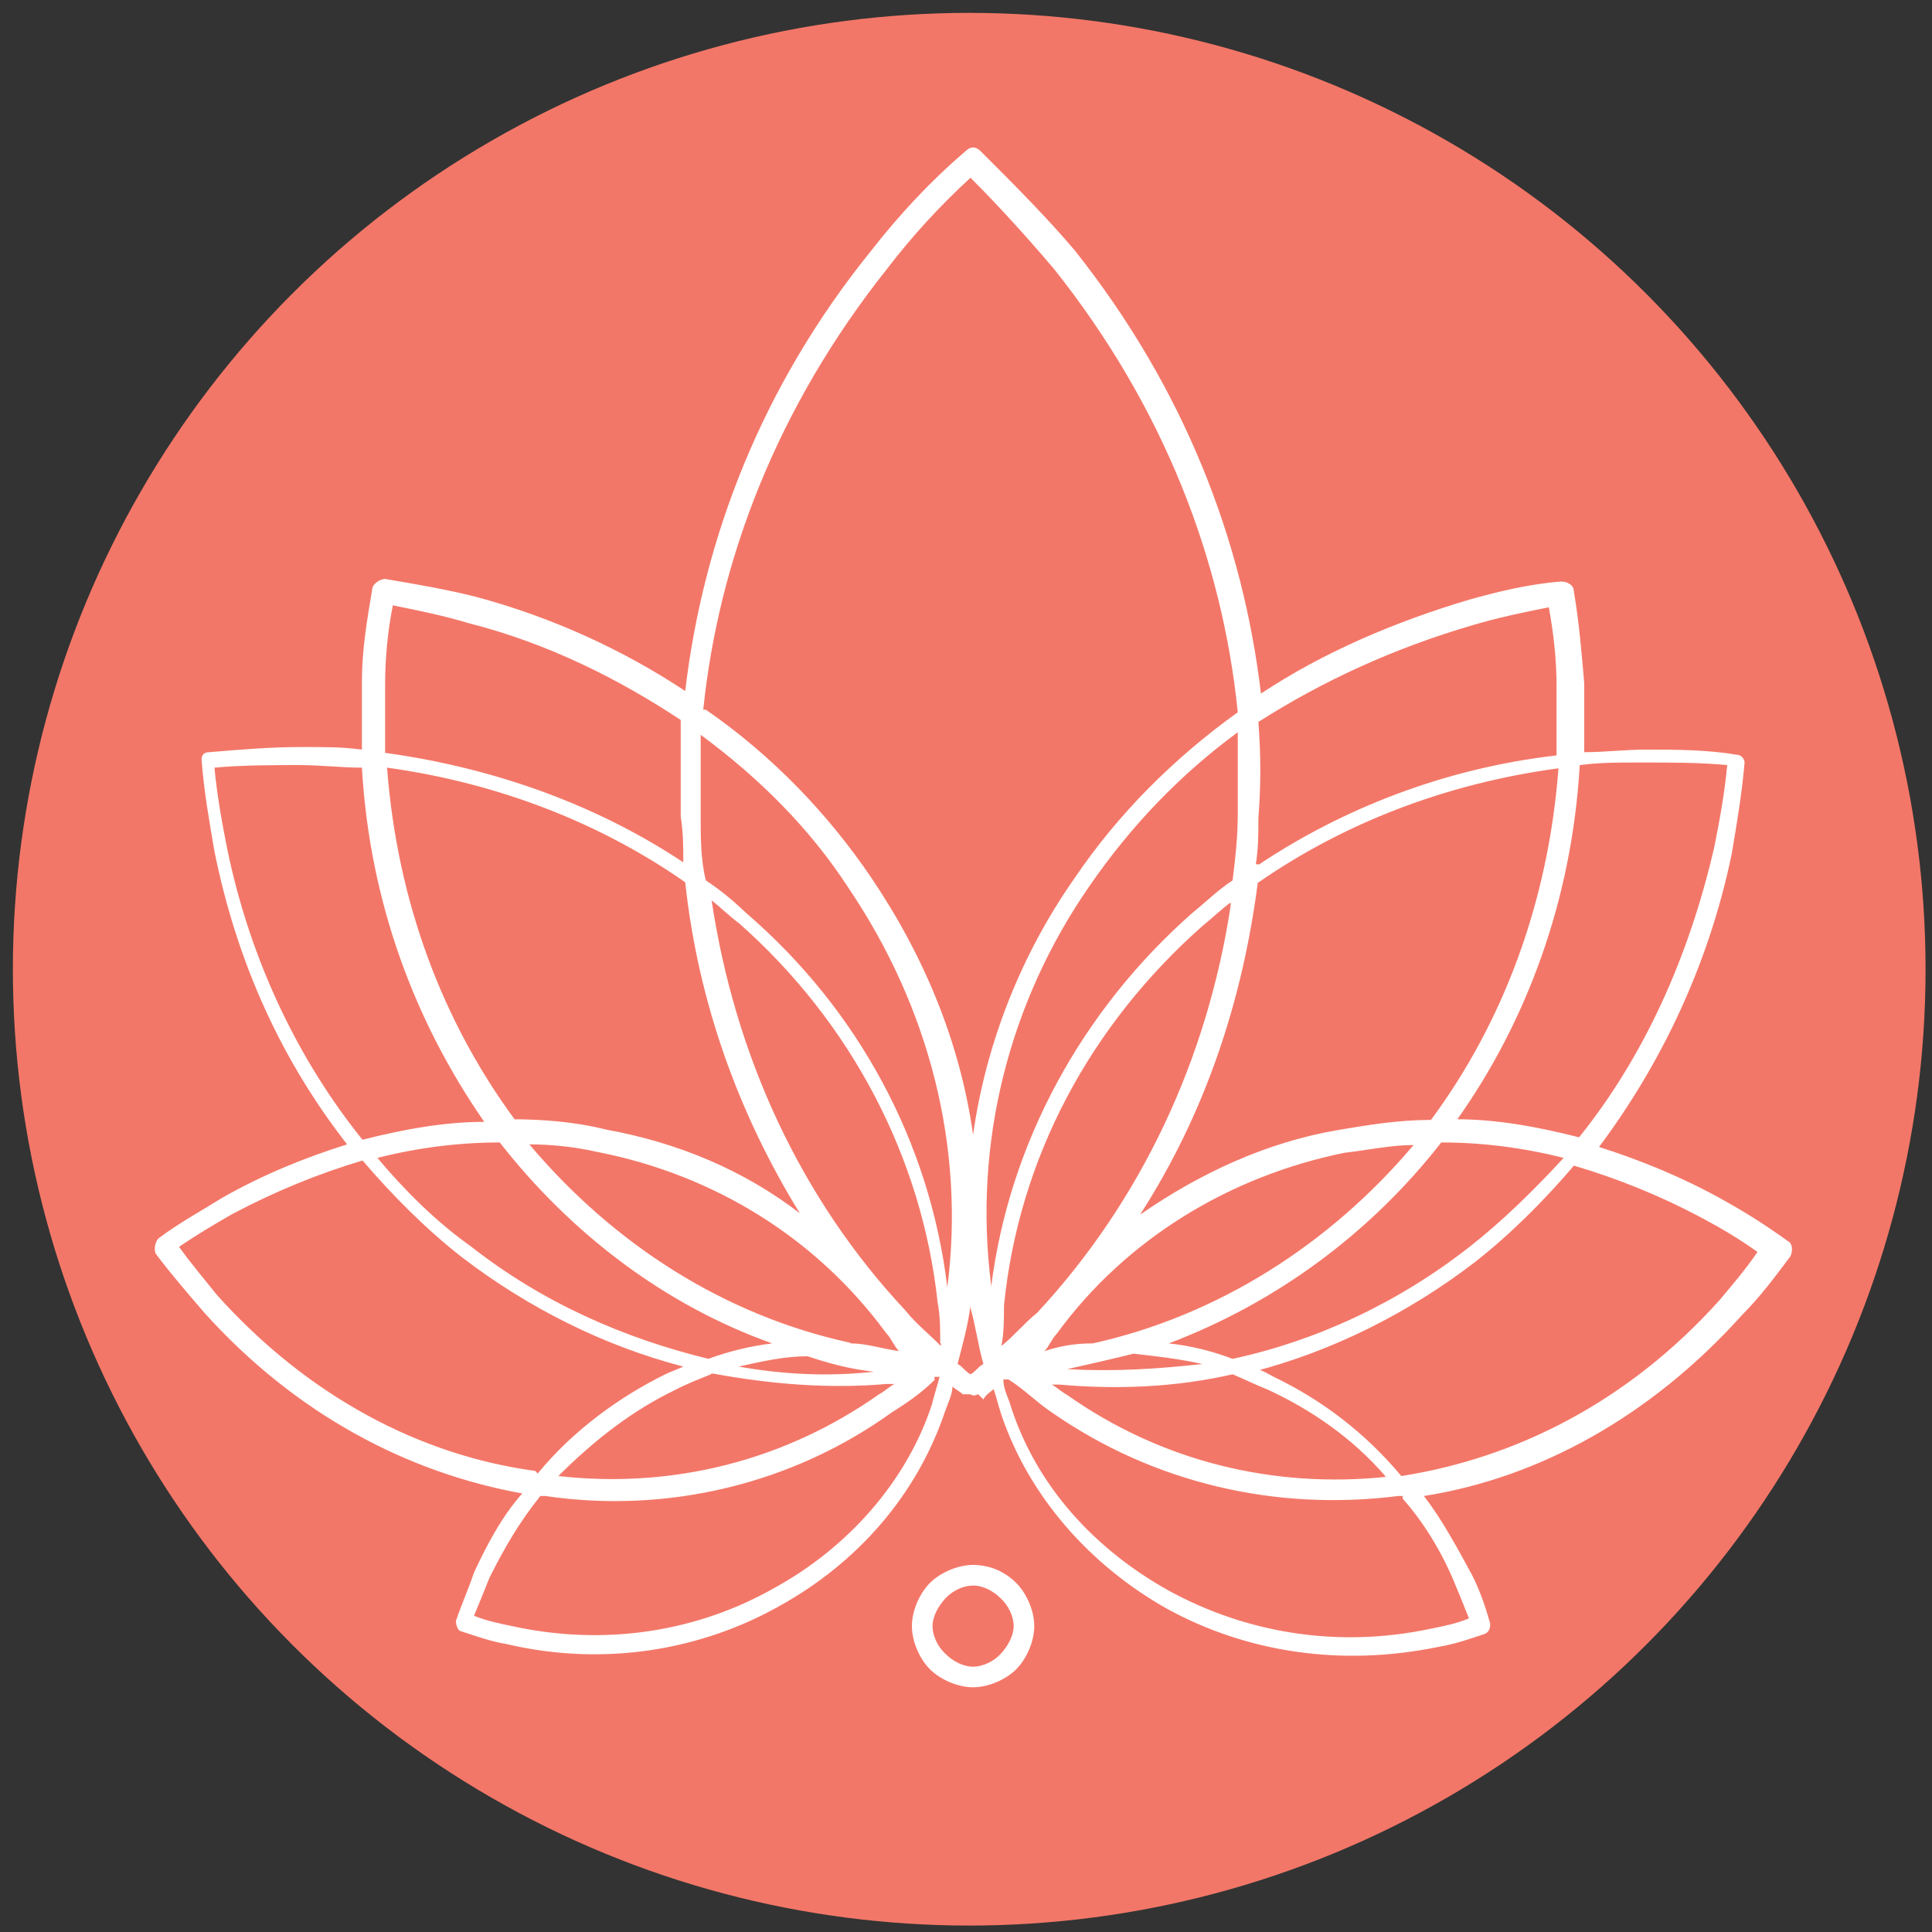 <svg xmlns="http://www.w3.org/2000/svg" version="1.1" xmlns:xlink="http://www.w3.org/1999/xlink" xmlns:svgjs="http://svgjs.dev/svgjs" width="300" height="300"><rect width="100%" height="100%" fill="#333333" stroke="none"/><svg xmlns="http://www.w3.org/2000/svg" version="1.1" viewBox="0 0 300 300">
  <defs>
    <style>
      .cls-1 {
        fill: #fff;
      }

      .cls-2 {
        fill: #f37768;
      }
    </style>
  </defs>
  <!-- Generator: Adobe Illustrator 28.7.1, SVG Export Plug-In . SVG Version: 1.2.0 Build 142)  -->
  <g>
    <g id="SvgjsG1001">
      <circle class="cls-2" cx="150.5" cy="150.5" r="148.5"></circle>
      <path class="cls-1" d="M151.9,216.5s-.8.4-1.2,0h-1.2c-.4-.4-1.2-.8-1.6-1.2,0,1.2-.8,2.8-1.2,4-4.3,12.7-13.4,23.3-25.7,30.1-11.9,6.7-26.9,9.5-42.3,5.9-2.4-.4-4.7-1.2-7.1-2-.4,0-.8-.8-.8-1.6h0c.8-2.4,2-5.1,2.8-7.5,2-4.3,4.3-8.7,7.5-12.3-17.8-3.2-35.2-12.3-49.4-28.1-2.4-2.8-5.1-5.9-7.5-9.1-.4-.8,0-2,.4-2.4h0c3.2-2.4,6.7-4.3,9.9-6.3,6.3-3.6,13-6.3,19.4-8.3-9.9-12.7-17-27.7-20.6-45.5-.8-4.7-1.6-9.1-2-14.2,0-.8.4-1.2,1.2-1.2h0c4.7-.4,9.5-.8,14.2-.8s6.3,0,9.5.4v-10.7c0-4.7.8-9.5,1.6-14.2,0-.8,1.2-1.6,2-1.6h0c4.7.8,9.5,1.6,14.2,2.8,11.9,3.2,22.9,8.3,32.4,14.6,2.8-23.7,11.9-47.4,28.9-68.4,4.3-5.5,9.1-10.7,14.6-15.4.8-.8,1.6-.8,2.4,0,5.1,5.1,10.3,10.3,14.6,15.4,17,21.4,26.1,45.1,28.9,68.8,9.5-6.3,20.6-11.1,32.4-14.6,4.3-1.2,9.1-2.4,14.2-2.8h0c.8,0,2,.4,2,1.6.8,4.7,1.2,9.5,1.6,14.2v10.7c3.2,0,6.3-.4,9.5-.4,4.7,0,9.5,0,14.2.8h0c.8,0,1.2.8,1.2,1.2-.4,4.7-1.2,9.5-2,14.2-3.6,17.4-11.1,32.8-20.6,45.5,6.3,2,13,4.7,19.4,8.3,3.6,2,6.7,4,9.9,6.3h0c.8.4.8,1.6.4,2.4-2.4,3.2-4.7,6.3-7.5,9.1-14.2,15.8-31.6,25.3-49.4,28.1,2.8,3.6,5.1,7.9,7.5,12.3,1.2,2.4,2,4.7,2.8,7.5h0c0,.4,0,1.2-.8,1.6-2.4.8-4.7,1.6-7.1,2-15.4,3.2-30.1.8-42.3-5.9-11.9-6.7-21.4-17.4-25.7-30.1-.4-1.2-.8-2.8-1.2-4-.4.4-1.2.8-1.6,1.6h0l-.8-.8ZM145.2,214.2h0c-2,2-4.3,3.6-6.7,5.1-15.4,11.1-34.8,15.8-53.8,13h-.8c-3.2,4-5.5,7.9-7.9,12.7-.8,2-1.6,4-2.4,5.9,2,.8,4,1.2,5.9,1.6,14.6,3.2,28.9.8,40.7-5.9,11.5-6.3,20.6-16.6,24.5-28.5.4-1.6.8-2.8,1.2-4.3h-.8v.4ZM83.5,228.8c5.5-6.7,12.7-11.9,19.8-15.4.8-.4,2-.8,2.8-1.2-12.3-3.2-24.1-9.1-34.4-17-5.5-4.3-10.7-9.5-15.4-15-6.7,2-13.4,4.7-20.2,8.3-2.8,1.6-5.5,3.2-8.3,5.1,2,2.8,4,5.1,5.9,7.5,14.2,15.8,31.6,24.9,49.4,27.3l.4.4ZM110,211c3.2-1.2,6.7-2,9.9-2.4-16.6-5.9-31.2-17-42.3-31.2h0c-6.3,0-12.7.8-19,2.4,4.3,5.1,9.1,9.9,14.6,13.8,11.1,8.7,23.7,14.2,36.8,17.4ZM132.1,208.6c2.4,0,4.7.8,7.5,1.2h0c-.8-.8-1.2-2-2-2.8-10.7-14.6-26.5-24.5-44.7-28.1-3.6-.8-7.1-1.2-10.7-1.2,13,15.4,30.1,26.5,49.8,30.8h0ZM125.4,210.6c-3.6,0-7.1.8-10.7,1.6,6.7,1.2,13.8,1.6,21,.8-3.6-.4-6.7-1.2-10.3-2.4ZM110.4,213.4c-2,.8-4,1.6-5.5,2.4-6.7,3.2-12.7,7.9-18.2,13.4,17.8,2,35.2-2.4,49.8-12.7.8-.4,1.6-1.2,2.4-1.6h-1.2c-9.1.8-18.2,0-26.9-1.6h-.4ZM56.2,177c6.3-1.6,12.7-2.8,19-2.8-10.7-15.4-17.8-34-19-55-3.2,0-6.3-.4-9.9-.4s-8.7,0-13,.4c.4,4.3,1.2,8.7,2,12.7,3.6,17.4,11.1,32.8,21,45.1ZM79.5,173.8c4.7,0,9.9.4,14.6,1.6,11.1,2,21.4,6.3,30.1,13-9.5-15.4-15.8-32.8-17.8-51.4-13-9.1-28.9-15.4-46.3-17.8,1.6,21,8.7,39.5,19.8,54.6h-.4ZM59.8,116.9c17.4,2.4,33.2,8.3,46.3,17,0-2.4,0-4.7-.4-7.1v-15c-9.5-6.3-20.6-11.9-32.8-15-4-1.2-7.9-2-11.9-2.8-.8,4-1.2,8.3-1.2,12.3s0,7.1,0,10.7ZM109.6,136.7c2.4,1.6,4.3,3.2,6.3,5.1,17.4,15,28.5,35.6,31.2,58.1,2.8-21.7-2.8-43.5-15.4-62.1-5.9-9.1-13.8-17-22.9-23.7v12.7c0,3.2,0,6.7.8,9.9ZM146,208.6c0-2,0-4.3-.4-6.3-2.4-22.5-13.4-43.5-30.8-58.9-1.6-1.2-2.8-2.4-4.3-3.6,3.6,24.1,13.8,46.3,30.1,63.7,1.6,2,3.6,3.6,5.5,5.5h0v-.4ZM109.6,110.2c10.3,7.1,19,16.2,25.7,26.1,8.3,12.3,13.8,25.7,15.8,39.9,2-14.2,7.5-28.1,15.8-39.9,6.7-9.9,15.4-18.6,25.3-25.7-2.4-23.7-11.5-47.4-28.5-68.8-4-4.7-8.3-9.5-13-14.2-4.7,4.3-9.1,9.1-13,14.2-17,21.4-26.1,45.1-28.5,68.4h.4ZM150.7,202.3v.4c-.4,3.2-1.2,5.9-2,9.1.8.4,1.2,1.2,2,1.6.8-.4,1.2-1.2,2-1.6-.8-2.8-1.2-5.9-2-8.7v-.8ZM151.1,243c2.8,0,5.1,1.2,6.7,2.8s2.8,4.3,2.8,6.7-1.2,5.1-2.8,6.7c-1.6,1.6-4.3,2.8-6.7,2.8s-5.1-1.2-6.7-2.8c-1.6-1.6-2.8-4.3-2.8-6.7s1.2-5.1,2.8-6.7,4.3-2.8,6.7-2.8h0ZM155.4,248.2c-1.2-1.2-2.8-2-4.3-2s-3.2.8-4.3,2-2,2.8-2,4.3.8,3.2,2,4.3c1.2,1.2,2.8,2,4.3,2s3.2-.8,4.3-2,2-2.8,2-4.3-.8-3.2-2-4.3ZM217.9,232.3h-.8c-19,2.4-38-2-53.8-13-2.4-1.6-4.3-3.6-6.7-5.1h-.8c0,1.6.8,2.8,1.2,4.3,4,12.3,13,22.1,24.5,28.5,11.5,6.3,25.7,9.1,40.7,5.9,2-.4,4-.8,5.9-1.6-.8-2-1.6-4-2.4-5.9-2-4.7-4.7-9.1-7.9-12.7h0v-.4ZM215.1,229.2c-5.1-5.9-11.5-10.3-18.2-13.4-2-.8-3.6-1.6-5.5-2.4-8.7,2-17.8,2.4-26.9,1.6h-1.2c.8.4,1.6,1.2,2.4,1.6,14.6,10.3,32,14.6,49.8,12.7h-.4ZM186.7,211.8c-3.6-.8-7.1-1.2-10.7-1.6-3.2.8-6.7,1.6-10.3,2.4,7.1.4,13.8,0,21-.8h0ZM162.2,209.8c2.4-.8,4.7-1.2,7.5-1.2,19.4-4.3,36.8-15.4,49.8-30.8-3.6,0-7.1.8-10.7,1.2-17.8,3.6-34,13.4-44.7,28.1-.8.8-1.2,2-2,2.8h0ZM181.5,208.6c3.6.4,6.7,1.2,9.9,2.4,13-2.8,25.7-8.7,36.8-17.4,5.1-4,9.9-8.7,14.6-13.8-6.3-1.6-12.7-2.4-19-2.4h0c-11.1,14.2-25.7,24.9-42.3,31.2h0ZM195,212.6c.8,0,2,.8,2.8,1.2,7.5,3.6,14.2,8.7,19.8,15.4,17.8-2.8,35.2-11.5,49.4-27.3,2-2.4,4-4.7,5.9-7.5-2.8-2-5.5-3.6-8.3-5.1-6.7-3.6-13.4-6.3-20.2-8.3-4.7,5.5-9.9,10.7-15.4,15-10.3,7.9-22.1,13.8-34.4,17l.4-.4ZM177.2,188.5c9.1-6.3,19.4-11.1,30.4-13,4.7-.8,9.5-1.6,14.6-1.6,11.1-15,18.2-33.6,19.8-54.6-17.8,2.4-33.6,8.7-46.7,17.8-2.4,18.6-8.3,36-18.2,51.4ZM226.2,173.8c6.3,0,12.7,1.2,19,2.8,9.9-12.3,17-27.7,21-45.1.8-4,1.6-8.3,2-12.7-4.3-.4-8.7-.4-13-.4s-6.7,0-9.9.4c-1.2,21-8.3,39.9-19,55ZM191,140.2c-1.6,1.2-2.8,2.4-4.3,3.6-17.4,15.4-28.5,36-30.8,58.9,0,2,0,4.3-.4,6.3,2-1.6,3.6-3.6,5.5-5.1,16.2-17.4,26.5-39.5,30.1-63.3h0v-.4ZM153.9,199.9c2.8-22.5,14.2-43.1,31.2-58.1,2-1.6,4-3.6,6.3-5.1.4-3.2.8-6.7.8-10.3v-12.7c-9.1,6.7-16.6,14.6-22.9,23.7-12.7,18.2-18.2,40.3-15.4,62.1h0v.4ZM195.4,134.3c13-8.7,28.9-15,46.3-17v-10.7c0-4-.4-7.9-1.2-12.3-4,.8-7.9,1.6-11.9,2.8-12.3,3.6-23.3,8.7-33.2,15,.4,5.1.4,9.9,0,15,0,2.4,0,4.7-.4,7.1h.4Z"></path>
    </g>
  </g>
</svg><style>@media (prefers-color-scheme: light) { :root { filter: none; } }
@media (prefers-color-scheme: dark) { :root { filter: none; } }
</style></svg>